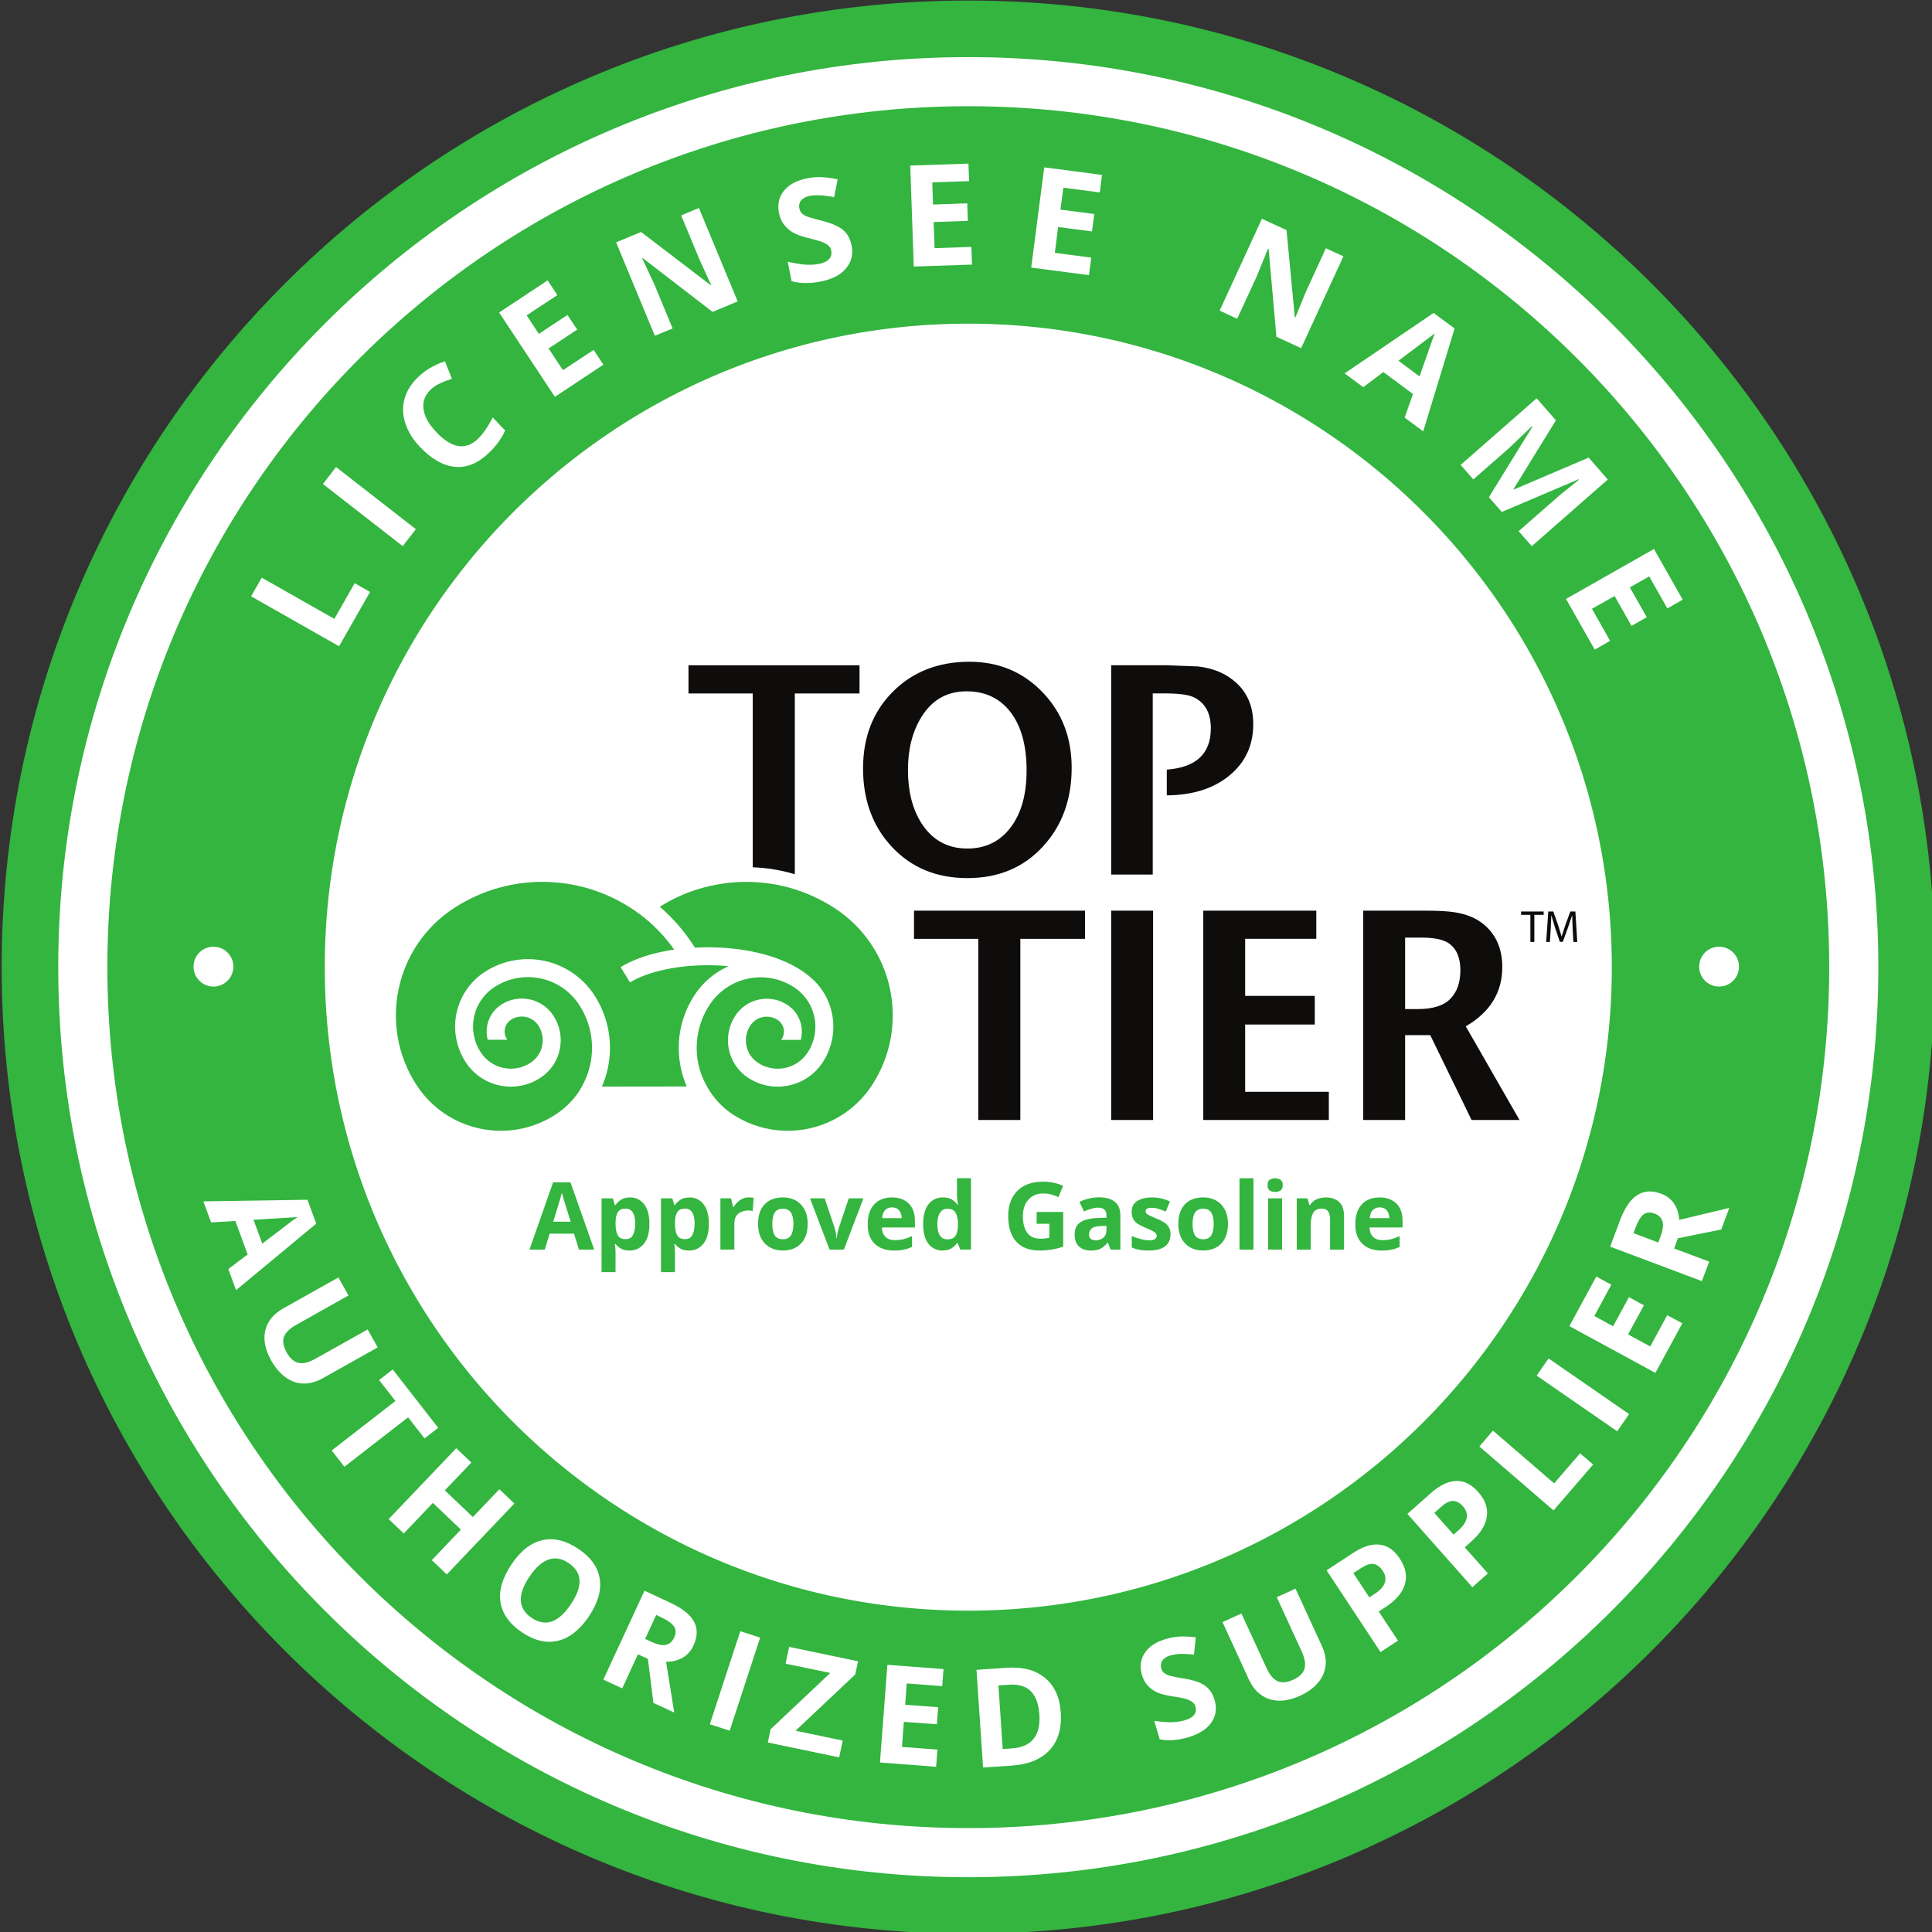 <svg xmlns:inkscape="http://www.inkscape.org/namespaces/inkscape" xmlns:sodipodi="http://sodipodi.sourceforge.net/DTD/sodipodi-0.dtd" xmlns:xlink="http://www.w3.org/1999/xlink" xmlns="http://www.w3.org/2000/svg" xmlns:svg="http://www.w3.org/2000/svg" width="330.61" height="330.61" viewBox="0 0 87.474 87.474" id="svg172" sodipodi:docname="tt-green-compressed-path.svg" inkscape:version="1.1.2 (b8e25be833, 2022-02-05)"><rect x="0" y="0" width="87.474" height="87.474" fill="#333333" stroke="none"/><style id="style2"><![CDATA[.B{overflow:visible}.C{stroke:none}.D{fill:#33b53f}]]></style><defs id="defs94"><symbol id="A" class="B"><path d="M3.203 8.688l2.484-1.875-1.578-4.297L1 2.703 0 0l13.359-.203 1.125 3.063-10.281 8.531zm4.359-3.266L11.391 2.5l.719-.484-5.672.344zm0 0" class="C" id="path4"></path></symbol><symbol id="B" class="B"><path d="M16.734 4.125L9.641 8.109c-.805.445-1.609.664-2.422.656s-1.574-.273-2.281-.781-1.328-1.23-1.859-2.156c-.793-1.406-1.047-2.703-.766-3.891C2.602.758 3.375-.176 4.625-.875l7.063-3.969 1.297 2.313-6.703 3.766c-.844.477-1.371.992-1.578 1.547-.199.551-.078 1.223.359 2.016.426.75.93 1.188 1.516 1.313.594.133 1.316-.043 2.172-.531l6.688-3.75zm0 0" class="C" id="path7"></path></symbol><symbol id="C" class="B"><path d="M3.938 5.063L2.313 2.969l8.172-6.344-2.094-2.687 1.75-1.359L15.969.063l-1.75 1.359-2.109-2.703zm0 0" class="C" id="path10"></path></symbol><symbol id="D" class="B"><path d="M8.594 8.188L6.672 6.359l3.734-3.922L6.813-.984 3.078 2.938 1.141 1.094 9.813-8l1.938 1.844-3.406 3.563L11.938.828l3.406-3.562 1.922 1.828zm0 0" class="C" id="path13"></path></symbol><symbol id="E" class="B"><path d="M14.281 2.031c-1.168 1.727-2.492 2.766-3.969 3.109-1.469.352-3.008-.012-4.609-1.094C4.109 2.973 3.191 1.688 2.953.188c-.23-1.5.242-3.117 1.422-4.859 1.164-1.738 2.484-2.77 3.953-3.094 1.477-.332 3.016.039 4.609 1.109 1.602 1.074 2.52 2.359 2.75 3.859.227 1.492-.242 3.098-1.406 4.828zM6.672-3.094C5.891-1.926 5.52-.898 5.563-.016c.051.883.516 1.625 1.391 2.219 1.77 1.188 3.441.609 5.016-1.734 1.582-2.352 1.492-4.117-.266-5.297-.875-.594-1.734-.742-2.578-.453S7.461-4.258 6.672-3.094zm0 0" class="C" id="path16"></path></symbol><symbol id="F" class="B"><path d="M6.797-4.562l.781.359c.75.355 1.363.492 1.844.406.477-.094.848-.41 1.109-.953.25-.539.238-1.008-.031-1.406-.262-.395-.781-.773-1.562-1.141l-.719-.344zm-.922 1.969L3.859 1.781 1.438.656 6.719-10.75l3.313 1.547c1.551.719 2.566 1.531 3.047 2.438.477.898.445 1.922-.094 3.078-.305.668-.762 1.18-1.375 1.531-.605.355-1.312.527-2.125.516l1.047 6.516-2.672-1.234L7.156-2zm0 0" class="C" id="path19"></path></symbol><symbol id="G" class="B"><path d="M1.5.484l3.906-11.937 2.547.828L4.047 1.313zm0 0" class="C" id="path22"></path></symbol><symbol id="H" class="B"><path d="M9.563 2L.406.094.766-1.609l7.656-7.219-5.734-1.187.453-2.156 8.844 1.844-.359 1.688-7.656 7.219 6.047 1.266zm0 0" class="C" id="path25"></path></symbol><symbol id="I" class="B"><path d="M8.781.672L1.578.125l.953-12.531 7.203.547-.172 2.188-4.547-.344-.203 2.734 4.234.313-.172 2.188-4.234-.312-.234 3.219 4.547.344zm0 0" class="C" id="path28"></path></symbol><symbol id="J" class="B"><path d="M11.547-7.187c.133 2.063-.352 3.684-1.453 4.859C9-1.148 7.344-.488 5.125-.344l-3.547.234-.844-12.531 3.938-.266c2.039-.133 3.66.305 4.859 1.313 1.207 1 1.879 2.469 2.016 4.406zm-2.75.266c-.18-2.695-1.461-3.969-3.844-3.812l-1.406.094.547 8.156 1.141-.078c2.563-.164 3.75-1.617 3.563-4.359zm0 0" class="C" id="path31"></path></symbol><symbol id="K" class="B"><path d="M7.656-5.859c.32 1.094.18 2.07-.422 2.922s-1.605 1.484-3 1.891c-1.281.375-2.484.461-3.609.25l-.703-2.375c.914.137 1.676.195 2.281.172.613-.02 1.148-.098 1.609-.234.57-.164.977-.398 1.219-.703s.297-.66.172-1.078c-.074-.238-.203-.426-.391-.562-.187-.145-.437-.27-.75-.375-.305-.102-.902-.223-1.797-.359-.836-.133-1.484-.301-1.953-.5a3.75 3.75 0 0 1-1.203-.859c-.344-.363-.598-.828-.766-1.391-.301-1.062-.176-2.004.375-2.828.543-.82 1.445-1.414 2.719-1.781a7.41 7.41 0 0 1 1.859-.312c.613-.02 1.266.012 1.953.094l-.234 2.234c-.73-.082-1.324-.113-1.781-.094a5.64 5.64 0 0 0-1.266.203c-.492.148-.828.371-1.016.672a1.19 1.19 0 0 0-.125 1c.063.219.172.398.328.531s.363.25.625.344c.27.094.895.227 1.875.391 1.281.199 2.207.512 2.781.938.582.418.988 1.023 1.219 1.813zm0 0" class="C" id="path34"></path></symbol><symbol id="L" class="B"><path d="M5.469-16.328l3.391 7.375c.395.844.551 1.672.469 2.484-.086.805-.406 1.539-.969 2.203-.555.668-1.32 1.227-2.297 1.672-1.461.668-2.773.813-3.937.438C.969-2.531.086-3.375-.516-4.687l-3.375-7.344 2.422-1.109L1.75-6.156c.395.875.863 1.438 1.406 1.688s1.223.188 2.047-.187c.781-.363 1.254-.832 1.422-1.406.164-.582.047-1.316-.359-2.203l-3.203-6.969zm0 0" class="C" id="path37"></path></symbol><symbol id="M" class="B"><path d="M-.125-7.891l.734-.484c.676-.445 1.094-.914 1.25-1.406.164-.5.078-1.004-.266-1.516-.344-.52-.742-.812-1.187-.875-.437-.062-.961.109-1.578.516l-1 .656zm3.906-4.969c.75 1.125.969 2.219.656 3.281S3.32-7.555 2.031-6.703l-.953.625 2.469 3.734L1.313-.875-5.609-11.359l3.359-2.203c1.262-.844 2.398-1.207 3.422-1.094 1.02.105 1.891.703 2.609 1.797zm0 0" class="C" id="path40"></path></symbol><symbol id="N" class="B"><path d="M-1.219-7.797l.656-.578C.039-8.914.383-9.441.469-9.953c.094-.508-.07-1-.484-1.469-.406-.457-.832-.687-1.281-.687s-.945.246-1.5.734l-.891.797zm3.156-5.469c.906 1.012 1.273 2.07 1.109 3.172C2.891-9 2.227-7.941 1.063-6.922l-.844.766 2.969 3.344-2 1.766-8.328-9.406 3-2.656c1.137-1.008 2.219-1.531 3.25-1.562 1.031-.039 1.973.43 2.828 1.406zm0 0" class="C" id="path43"></path></symbol><symbol id="O" class="B"><path d="M1.031-1.187l-9.516-8.203 1.75-2.031 7.844 6.766 3.328-3.859 1.672 1.438zm0 0" class="C" id="path46"></path></symbol><symbol id="P" class="B"><path d="M.891-1.297L-9.437-8.437l1.531-2.203L2.422-3.5zm0 0" class="C" id="path49"></path></symbol><symbol id="Q" class="B"><path d="M4.203-7.75L.75-1.391l-11.031-6 3.453-6.359 1.922 1.047-2.172 4.016 2.406 1.313 2.031-3.734 1.922 1.047-2.031 3.734L.094-4.781l2.172-4.016zm0 0" class="C" id="path52"></path></symbol><symbol id="R" class="B"><path d="M-5.031-6.437l.297-.797c.293-.781.375-1.406.25-1.875-.125-.477-.469-.828-1.031-1.047-.562-.207-1.031-.164-1.406.125s-.711.844-1.016 1.656l-.281.734zM-3-5.672l4.5 1.688-.937 2.5-11.766-4.422 1.281-3.422c.605-1.594 1.344-2.66 2.219-3.203.867-.551 1.891-.602 3.078-.156.688.262 1.23.684 1.625 1.266.387.586.605 1.277.656 2.078l6.422-1.531-1.031 2.766-5.562 1.125zm0 0" class="C" id="path55"></path></symbol><symbol id="S" class="B"><path d="M.797-1.406l-11.281-6.406 1.359-2.391L.188-4.922 2.797-9.5l1.969 1.125zm0 0" class="C" id="path58"></path></symbol><symbol id="T" class="B"><path d="M1-1.281L-9.234-9.25l1.688-2.172L2.688-3.453zm0 0" class="C" id="path61"></path></symbol><symbol id="U" class="B"><path d="M-2.281-12.797c-.758.719-1.07 1.559-.937 2.516.125.949.668 1.93 1.625 2.938C.383-5.25 2.16-4.945 3.734-6.437c.656-.625 1.297-1.547 1.922-2.766L7.25-7.531c-.469 1.055-1.184 2.027-2.141 2.922C3.742-3.305 2.305-2.727.797-2.875s-3.004-1-4.484-2.562c-.914-.969-1.539-1.988-1.875-3.062-.344-1.07-.367-2.117-.078-3.141s.891-1.957 1.797-2.812c.918-.863 2.043-1.516 3.375-1.953l.891 2.234c-.508.168-1.004.359-1.484.578-.477.211-.883.477-1.219.797zm0 0" class="C" id="path64"></path></symbol><symbol id="V" class="B"><path d="M7.578-5.016L1.359-.891-5.797-11.703.422-15.828l1.25 1.891-3.937 2.594 1.563 2.375 3.672-2.422 1.25 1.875L.547-7.094l1.844 2.781 3.938-2.594zm0 0" class="C" id="path67"></path></symbol><symbol id="W" class="B"><path d="M12.125-5.031L8.906-3.687-.062-10.594l-.062.031 1.578 3.375 2.328 5.625L1.5-.625-3.469-12.609l3.203-1.328 8.938 6.828.047-.031-1.484-3.25-2.359-5.672 2.281-.953zm0 0" class="C" id="path70"></path></symbol><symbol id="X" class="B"><path d="M8.375-5.375c.227 1.137-.008 2.121-.703 2.953-.687.836-1.766 1.398-3.234 1.688-1.355.281-2.605.273-3.75-.031l-.5-2.5c.926.211 1.703.336 2.328.375a7.18 7.18 0 0 0 1.688-.094c.594-.125 1.02-.328 1.281-.609.27-.289.363-.664.281-1.125a1.14 1.14 0 0 0-.359-.609c-.18-.164-.418-.312-.719-.437s-.906-.301-1.812-.531C2.008-6.504 1.348-6.738.891-7A3.9 3.9 0 0 1-.25-7.984c-.32-.395-.547-.891-.672-1.484-.227-1.125-.023-2.082.609-2.875.625-.789 1.609-1.328 2.953-1.609a7.88 7.88 0 0 1 1.938-.156c.625.031 1.297.125 2.016.281l-.453 2.281c-.719-.133-1.32-.211-1.797-.234-.469-.031-.918-.004-1.344.078-.512.105-.883.305-1.109.594-.219.293-.289.633-.203 1.016a1.19 1.19 0 0 0 .297.594 1.75 1.75 0 0 0 .625.406c.281.117.906.297 1.875.547 1.32.336 2.258.742 2.813 1.219.551.469.91 1.121 1.078 1.953zm0 0" class="C" id="path73"></path></symbol><symbol id="Y" class="B"><path d="M9.094-.312l-7.469.25-.453-12.953 7.469-.25.078 2.25L4-10.859l.094 2.844 4.391-.156.078 2.25-4.391.156.125 3.344 4.719-.156zm0 0" class="C" id="path76"></path></symbol><symbol id="Z" class="B"><path d="M9.016 1.172L1.609.203l1.672-12.859 7.406.969-.281 2.25-4.672-.609-.375 2.813 4.344.563-.297 2.234L5.063-5l-.422 3.313 4.672.609zm0 0" class="C" id="path79"></path></symbol><symbol id="a" class="B"><path d="M11.922 5.484L8.75 4.031l-1-11.266-.078-.031-1.406 3.453-2.547 5.531L1.469.672l5.422-11.781 3.156 1.453 1.063 11.188.063.031 1.359-3.312 2.563-5.578 2.25 1.031zm0 0" class="C" id="path82"></path></symbol><symbol id="b" class="B"><path d="M7.703 5.672l1.063-3.031L4.969-.172 2.391 1.766 0 0l11.406-7.75 2.703 1.984-4.031 13.203zM9.609.391l1.641-4.687.328-.844-4.672 3.516zm0 0" class="C" id="path85"></path></symbol><symbol id="c" class="B"><path d="M4.703 5.359l5.594-9.062-.062-.047-3 2.859-4.531 3.969-1.625-1.859 9.75-8.547L13.297-4.5 7.859 4.328l.047.047L17.5.281l2.453 2.813-9.75 8.547-1.687-1.922 4.625-4.047.75-.656 2.359-1.891-.047-.062L6.359 7.25zm0 0" class="C" id="path88"></path></symbol><symbol id="d" class="B"><path d="M4.484 7.906l-3.687-6.5L12.078-5l3.688 6.5-1.969 1.125-2.328-4.109L8.984-.078l2.172 3.828-1.953 1.109-2.172-3.828-2.906 1.641 2.328 4.109zm0 0" class="C" id="path91"></path></symbol></defs><g transform="matrix(0.353,0,0,0.353,-120.585,-39.066)" id="g170"><path d="m 589.773,234.719 c 0,68.473 -55.508,123.977 -123.977,123.977 -68.469,0 -123.98,-55.504 -123.98,-123.977 0,-68.473 55.508,-123.98 123.98,-123.98 68.472,0 123.977,55.508 123.977,123.98" class="D" id="path96"></path><path d="m 582.52,234.719 c 0,64.465 -52.258,116.723 -116.723,116.723 -64.465,0 -116.727,-52.258 -116.727,-116.723 0,-64.465 52.262,-116.727 116.727,-116.727 64.465,0 116.723,52.262 116.723,116.727" fill="#ffffff" id="path98"></path><path d="m 576.219,234.719 c 0,60.984 -49.437,110.426 -110.422,110.426 -60.985,0 -110.426,-49.441 -110.426,-110.426 0,-60.985 49.438,-110.426 110.426,-110.426 60.988,0 110.422,49.438 110.422,110.426" class="D" id="path100"></path><path d="m 548.332,234.719 c 0,45.582 -36.953,82.535 -82.535,82.535 -45.582,0 -82.539,-36.953 -82.539,-82.535 0,-45.582 36.953,-82.535 82.539,-82.535 45.586,0 82.535,36.953 82.535,82.535 m 16.316,-0.067 c 0,1.41 -1.145,2.555 -2.555,2.555 -1.41,0 -2.555,-1.145 -2.555,-2.555 0,-1.41 1.145,-2.555 2.555,-2.555 1.41,0 2.555,1.145 2.555,2.555 m -193.117,0 c 0,1.41 -1.141,2.555 -2.551,2.555 -1.41,0 -2.555,-1.145 -2.555,-2.555 0,-1.41 1.141,-2.555 2.555,-2.555 a 2.55,2.55 0 0 1 2.551,2.555" fill="#ffffff" id="path102"></path><path d="m 416.23,250.039 c 0.5,-0.89 0.864,-1.85 1.078,-2.848 0.567,-2.621 0.062,-5.359 -1.402,-7.605 -1.137,-1.762 -2.891,-2.977 -4.941,-3.414 -2.05,-0.437 -4.156,-0.055 -5.922,1.086 -2.817,1.81 -3.62,5.568 -1.789,8.371 0.668,1.035 1.699,1.75 2.906,2.008 1.197,0.258 2.448,0.026 3.473,-0.645 0.773,-0.5 1.309,-1.27 1.5,-2.176 0.195,-0.897 0.023,-1.835 -0.477,-2.605 -0.364,-0.564 -0.937,-0.961 -1.594,-1.102 -0.659,-0.141 -1.348,-0.015 -1.914,0.352 -0.402,0.258 -0.685,0.666 -0.785,1.133 -0.098,0.473 -0.012,0.953 0.25,1.355 0.016,0.023 0.031,0.059 0.043,0.082 h -2.5 c -0.168,-0.617 -0.184,-1.273 -0.047,-1.918 0.23,-1.074 0.863,-1.992 1.785,-2.59 1.086,-0.703 2.387,-0.941 3.652,-0.668 1.256,0.267 2.353,1.025 3.047,2.105 0.833,1.283 1.12,2.845 0.797,4.34 -0.316,1.497 -1.22,2.804 -2.508,3.629 -1.538,1.003 -3.413,1.349 -5.207,0.961 -1.796,-0.381 -3.366,-1.464 -4.359,-3.008 -0.609,-0.937 -1.023,-1.989 -1.215,-3.09 -0.188,-1.061 -0.167,-2.149 0.059,-3.203 0.223,-1.056 0.65,-2.057 1.258,-2.949 0.626,-0.925 1.432,-1.715 2.371,-2.32 1.142,-0.74 2.421,-1.243 3.762,-1.477 1.292,-0.229 2.616,-0.204 3.898,0.074 1.28,0.273 2.495,0.791 3.578,1.527 1.122,0.765 2.079,1.746 2.816,2.887 0.905,1.391 1.519,2.951 1.805,4.586 0.28,1.577 0.251,3.193 -0.086,4.758 -0.174,0.811 -0.428,1.602 -0.758,2.363 l 10.879,-0.012 c -0.328,-0.754 -0.579,-1.54 -0.75,-2.344 -0.336,-1.563 -0.367,-3.176 -0.09,-4.75 0.289,-1.633 0.895,-3.172 1.805,-4.578 0.742,-1.148 1.688,-2.117 2.813,-2.879 0.504,-0.344 1.023,-0.633 1.574,-0.875 l -0.004,-0.008 c -1.03,-0.096 -2.064,-0.135 -3.098,-0.117 -3.805,0.059 -7.348,0.875 -9.488,2.18 -0.008,0.004 -0.016,0.008 -0.019,0.012 l -0.016,0.004 -1.211,-1.949 0.012,-0.008 0.035,-0.023 c 1.742,-1.062 4.09,-1.832 6.816,-2.223 l 0.004,-0.008 c -1.257,-1.778 -2.789,-3.345 -4.539,-4.641 l 0.008,0.019 c -1.677,-1.237 -3.531,-2.214 -5.5,-2.898 -1.954,-0.68 -3.998,-1.066 -6.066,-1.148 -4.278,-0.169 -8.503,0.993 -12.094,3.324 -1.863,1.203 -3.43,2.738 -4.664,4.555 -1.191,1.751 -2.029,3.717 -2.469,5.789 -0.445,2.086 -0.488,4.199 -0.121,6.293 0.383,2.16 1.184,4.203 2.391,6.063 0.933,1.448 2.149,2.693 3.574,3.66 1.376,0.935 2.92,1.594 4.547,1.941 1.627,0.349 3.306,0.381 4.945,0.094 1.699,-0.301 3.301,-0.93 4.762,-1.875 1.402,-0.91 2.594,-2.145 3.395,-3.598 z m 16.051,-0.016 c 0.804,1.463 1.958,2.705 3.359,3.613 1.447,0.938 3.068,1.575 4.766,1.875 1.638,0.285 3.315,0.253 4.941,-0.094 1.627,-0.347 3.171,-1.006 4.547,-1.941 1.426,-0.967 2.643,-2.212 3.578,-3.66 1.203,-1.859 2.008,-3.902 2.387,-6.062 0.367,-2.09 0.328,-4.207 -0.117,-6.293 -0.443,-2.071 -1.283,-4.037 -2.473,-5.789 -1.23,-1.816 -2.801,-3.348 -4.66,-4.555 -3.621,-2.34 -7.805,-3.488 -12.098,-3.324 -2.068,0.082 -4.112,0.469 -6.066,1.148 -1.473,0.512 -2.875,1.184 -4.187,2.008 l -0.035,0.023 c 1.676,1.438 3.129,3.105 4.352,4.996 0.051,0.078 0.098,0.168 0.141,0.246 h 0.008 c 0.39,-0.021 0.781,-0.034 1.172,-0.039 2.102,-0.035 4.141,0.137 6.059,0.516 2.078,0.406 3.906,1.031 5.441,1.859 0.973,0.523 1.813,1.125 2.512,1.789 l 0.023,0.008 c 0.416,0.4 0.789,0.842 1.113,1.32 1.224,1.795 1.695,3.998 1.313,6.137 -0.191,1.099 -0.603,2.147 -1.211,3.082 -1,1.551 -2.547,2.617 -4.348,3.004 -1.801,0.387 -3.652,0.047 -5.203,-0.957 -1.289,-0.832 -2.176,-2.121 -2.5,-3.625 -0.323,-1.491 -0.036,-3.05 0.797,-4.328 0.699,-1.086 1.777,-1.832 3.039,-2.102 1.262,-0.27 2.559,-0.035 3.645,0.668 0.918,0.594 1.551,1.512 1.781,2.582 0.137,0.648 0.117,1.297 -0.047,1.918 h -2.5 c 0.016,-0.027 0.031,-0.059 0.047,-0.086 0.547,-0.83 0.308,-1.947 -0.531,-2.481 -0.57,-0.371 -1.246,-0.492 -1.91,-0.352 -0.658,0.137 -1.233,0.534 -1.594,1.102 -0.498,0.768 -0.67,1.703 -0.477,2.598 0.189,0.897 0.729,1.68 1.5,2.176 1.025,0.667 2.274,0.896 3.469,0.637 1.195,-0.253 2.24,-0.975 2.898,-2.004 0.877,-1.342 1.178,-2.981 0.836,-4.547 -0.258,-1.22 -0.891,-2.329 -1.809,-3.172 -0.252,-0.235 -0.525,-0.447 -0.816,-0.633 -1.744,-1.138 -3.871,-1.529 -5.906,-1.086 -2.034,0.43 -3.811,1.656 -4.934,3.406 -1.463,2.244 -1.966,4.98 -1.398,7.598 0.215,1.004 0.602,1.945 1.09,2.813 z" class="D" id="path104" sodipodi:nodetypes="cccscccccccccccccccccccccccccccccccccccccccccccccccccccccccccccccccccccccccccccccccccccccccscccscccccccccccccccccccc"></path><path d="m 473.273,209.496 c 0,-3.195 -0.684,-5.684 -2.051,-7.477 -1.367,-1.785 -3.25,-2.68 -5.652,-2.68 -2.504,0 -4.434,1.098 -5.789,3.297 -1.152,1.863 -1.727,4.125 -1.727,6.785 0,2.734 0.574,5.008 1.727,6.82 1.379,2.176 3.348,3.262 5.902,3.262 2.328,0 4.172,-0.902 5.539,-2.703 1.367,-1.801 2.051,-4.238 2.051,-7.305 m 5.781,-0.344 c 0,4.039 -1.215,7.383 -3.641,10.043 -2.48,2.734 -5.727,4.102 -9.738,4.102 -3.988,0 -7.23,-1.355 -9.734,-4.062 -2.43,-2.633 -3.645,-5.969 -3.645,-10.008 0,-4.008 1.277,-7.293 3.832,-9.848 2.555,-2.555 5.828,-3.832 9.816,-3.832 3.73,0 6.848,1.297 9.352,3.887 2.504,2.59 3.758,5.836 3.758,9.719 m 23.29,-5.601 c 0,2.715 -1.016,4.906 -3.051,6.582 -2.035,1.676 -4.711,2.523 -8.039,2.551 v -3.301 c 3.766,-0.281 5.648,-2.043 5.648,-5.293 0,-1.992 -0.754,-3.332 -2.266,-4.023 -0.691,-0.309 -1.918,-0.461 -3.687,-0.461 h -1.496 v 23.238 h -5.332 v -26.848 h 7.098 l 4.031,0.152 c 1.48,0.18 2.734,0.59 3.758,1.23 2.227,1.379 3.336,3.438 3.336,6.172 m -21.578,27.536 h -8.297 v 23.234 h -5.395 v -23.234 h -8.242 v -3.613 h 21.934 z m 8.73,23.234 h -5.375 v -26.848 h 5.375 z m 22.543,0 h -16.105 v -26.848 h 14.496 v 3.613 h -9.125 v 7.316 h 8.93 v 3.68 h -8.93 v 8.629 h 10.734 z m 16.871,-19.211 c 0,-1.609 -0.496,-2.762 -1.492,-3.453 -0.691,-0.484 -1.867,-0.727 -3.527,-0.727 h -2.07 v 9.168 h 1.609 c 1.945,0 3.344,-0.441 4.199,-1.324 0.855,-0.883 1.281,-2.105 1.281,-3.664 m 7.582,19.211 h -6.148 l -5.301,-10.883 h -3.223 v 10.883 h -5.371 v -26.848 h 7.863 c 1.711,0 2.965,0.066 3.758,0.191 1.406,0.207 2.57,0.641 3.492,1.305 1.816,1.328 2.723,3.246 2.723,5.75 0,3.246 -1.562,5.777 -4.684,7.594 z m -92.953,-31.523 -0.82,-0.23 c -0.449,-0.117 -1.367,-0.32 -2.348,-0.465 -0.981,-0.145 -2.215,-0.191 -2.215,-0.191 h -0.008 V 199.61 h -8.242 v -3.613 h 21.938 v 3.613 h -8.297 v 23.188 z m 94.348,5.211 h -1.191 v -0.43 h 2.895 v 0.43 h -1.195 v 3.477 h -0.508 z m 5.422,1.762 -0.062,-1.687 h -0.012 l -0.496,1.484 -0.687,1.898 h -0.383 l -0.637,-1.863 -0.449,-1.52 h -0.012 l -0.074,1.73 -0.105,1.676 h -0.48 l 0.273,-3.91 h 0.645 l 0.664,1.891 0.395,1.316 h 0.012 l 0.418,-1.316 0.695,-1.891 h 0.645 l 0.242,3.91 h -0.496 z m 0,0" fill="#0f0c0c" id="path106"></path><g fill="#ffffff" id="g168"><use xlink:href="#A" x="367.678" y="264.755" id="use108" width="100%" height="100%"></use><use xlink:href="#B" x="373.315" y="279.359" id="use110" width="100%" height="100%"></use><use xlink:href="#C" x="381.833" y="293.738" id="use112" width="100%" height="100%"></use><use xlink:href="#D" x="390.31" y="304.418" id="use114" width="100%" height="100%"></use><use xlink:href="#E" x="402.839" y="315.98" id="use116" width="100%" height="100%"></use><use xlink:href="#F" x="417.547" y="325.444" id="use118" width="100%" height="100%"></use><use xlink:href="#G" x="431.145" y="331.341" id="use120" width="100%" height="100%"></use><use xlink:href="#H" x="439.674" y="334.073" id="use122" width="100%" height="100%"></use><use xlink:href="#I" x="452.887" y="336.606" id="use124" width="100%" height="100%"></use><use xlink:href="#J" x="466.113" y="337.484" id="use126" width="100%" height="100%"></use><use xlink:href="#K" x="489.725" y="334.555" id="use128" width="100%" height="100%"></use><use xlink:href="#L" x="502.295" y="330.759" id="use130" width="100%" height="100%"></use><use xlink:href="#M" x="517.359" y="323.442" id="use132" width="100%" height="100%"></use><use xlink:href="#N" x="529.256" y="315.293" id="use134" width="100%" height="100%"></use><use xlink:href="#O" x="539.828" y="305.586" id="use136" width="100%" height="100%"></use><use xlink:href="#P" x="548.13" y="295.544" id="use138" width="100%" height="100%"></use><use xlink:href="#Q" x="553.173" y="288.15" id="use140" width="100%" height="100%"></use><use xlink:href="#R" x="559.325" y="276.473" id="use142" width="100%" height="100%"></use><use xlink:href="#S" x="384.295" y="194.967" id="use144" width="100%" height="100%"></use><use xlink:href="#T" x="392.252" y="181.996" id="use146" width="100%" height="100%"></use><use xlink:href="#U" x="399.14" y="173.417" id="use148" width="100%" height="100%"></use><use xlink:href="#V" x="411.415" y="162.458" id="use150" width="100%" height="100%"></use><use xlink:href="#W" x="424.09" y="154.36" id="use152" width="100%" height="100%"></use><use xlink:href="#X" x="442.446" y="147.503" id="use154" width="100%" height="100%"></use><use xlink:href="#Y" x="457.177" y="144.918" id="use156" width="100%" height="100%"></use><use xlink:href="#Z" x="472.255" y="144.788" id="use158" width="100%" height="100%"></use><use xlink:href="#a" x="496.566" y="149.837" id="use160" width="100%" height="100%"></use><use xlink:href="#b" x="514.063" y="158.561" id="use162" width="100%" height="100%"></use><use xlink:href="#c" x="527.866" y="169.08" id="use164" width="100%" height="100%"></use><use xlink:href="#d" x="541.661" y="186.084" id="use166" width="100%" height="100%"></use></g></g><g aria-label="Approved Gasoline" id="text2608" style="font-size:4.25px;line-height:1.25;fill:#33b53f;stroke-width:0.106"><path d="m 26.212,56.578 -0.221,-0.722 h -1.105 l -0.221,0.722 h -0.693 l 1.071,-3.047 h 0.786 l 1.075,3.047 z M 25.838,55.315 25.617,54.61 q -0.021,-0.072 -0.055,-0.183 -0.034,-0.11 -0.068,-0.225 -0.034,-0.115 -0.055,-0.2 -0.021,0.085 -0.059,0.212 -0.034,0.123 -0.068,0.238 -0.03,0.111 -0.047,0.157 l -0.217,0.705 z" style="font-weight:bold;-inkscape-font-specification:'sans-serif Bold'" id="path7616"></path><path d="m 28.528,54.215 q 0.391,0 0.633,0.306 0.242,0.302 0.242,0.892 0,0.595 -0.251,0.901 -0.251,0.306 -0.642,0.306 -0.251,0 -0.399,-0.089 -0.149,-0.093 -0.242,-0.208 h -0.034 q 0.034,0.178 0.034,0.34 v 0.935 h -0.633 v -3.34 h 0.514 l 0.089,0.302 h 0.03 q 0.093,-0.14 0.251,-0.242 0.157,-0.102 0.408,-0.102 z m -0.204,0.506 q -0.246,0 -0.348,0.157 -0.102,0.153 -0.106,0.463 v 0.068 q 0,0.336 0.098,0.518 0.102,0.178 0.365,0.178 0.217,0 0.319,-0.178 0.106,-0.183 0.106,-0.523 0,-0.684 -0.433,-0.684 z" style="font-weight:bold;-inkscape-font-specification:'sans-serif Bold'" id="path7618"></path><path d="m 31.219,54.215 q 0.391,0 0.633,0.306 0.242,0.302 0.242,0.892 0,0.595 -0.251,0.901 -0.251,0.306 -0.642,0.306 -0.251,0 -0.399,-0.089 -0.149,-0.093 -0.242,-0.208 h -0.034 q 0.034,0.178 0.034,0.34 v 0.935 h -0.633 v -3.34 h 0.514 l 0.089,0.302 h 0.03 q 0.093,-0.14 0.251,-0.242 0.157,-0.102 0.408,-0.102 z m -0.204,0.506 q -0.246,0 -0.348,0.157 -0.102,0.153 -0.106,0.463 v 0.068 q 0,0.336 0.098,0.518 0.102,0.178 0.365,0.178 0.217,0 0.319,-0.178 0.106,-0.183 0.106,-0.523 0,-0.684 -0.433,-0.684 z" style="font-weight:bold;-inkscape-font-specification:'sans-serif Bold'" id="path7620"></path><path d="m 33.913,54.215 q 0.047,0 0.11,0.004 0.064,0.004 0.102,0.013 l -0.047,0.595 q -0.034,-0.009 -0.089,-0.013 -0.055,-0.009 -0.098,-0.009 -0.162,0 -0.31,0.059 -0.149,0.055 -0.242,0.183 -0.089,0.128 -0.089,0.348 v 1.181 h -0.633 v -2.32 h 0.48 l 0.093,0.391 h 0.03 q 0.102,-0.178 0.281,-0.306 0.178,-0.128 0.412,-0.128 z" style="font-weight:bold;-inkscape-font-specification:'sans-serif Bold'" id="path7622"></path><path d="m 36.569,55.413 q 0,0.578 -0.306,0.892 -0.302,0.314 -0.824,0.314 -0.323,0 -0.578,-0.14 -0.251,-0.14 -0.395,-0.408 -0.144,-0.272 -0.144,-0.659 0,-0.578 0.302,-0.888 0.302,-0.31 0.829,-0.31 0.327,0 0.578,0.14 0.251,0.14 0.395,0.408 0.144,0.268 0.144,0.65 z m -1.602,0 q 0,0.344 0.111,0.523 0.115,0.174 0.37,0.174 0.251,0 0.361,-0.174 0.115,-0.178 0.115,-0.523 0,-0.344 -0.115,-0.514 -0.11,-0.174 -0.365,-0.174 -0.251,0 -0.365,0.174 -0.111,0.17 -0.111,0.514 z" style="font-weight:bold;-inkscape-font-specification:'sans-serif Bold'" id="path7624"></path><path d="m 37.56,56.578 -0.884,-2.32 h 0.663 l 0.446,1.322 q 0.038,0.119 0.059,0.246 0.021,0.128 0.03,0.229 h 0.017 q 0.013,-0.229 0.093,-0.476 l 0.446,-1.322 h 0.663 l -0.884,2.32 z" style="font-weight:bold;-inkscape-font-specification:'sans-serif Bold'" id="path7626"></path><path d="m 40.382,54.215 q 0.48,0 0.761,0.276 0.28,0.272 0.28,0.778 v 0.306 h -1.496 q 0.009,0.268 0.157,0.421 0.153,0.153 0.421,0.153 0.221,0 0.404,-0.043 0.187,-0.047 0.383,-0.14 v 0.489 q -0.174,0.085 -0.361,0.123 -0.187,0.043 -0.455,0.043 -0.348,0 -0.616,-0.128 -0.268,-0.132 -0.421,-0.391 -0.153,-0.263 -0.153,-0.667 0,-0.404 0.136,-0.676 0.14,-0.272 0.387,-0.408 0.246,-0.136 0.574,-0.136 z m 0.004,0.45 q -0.187,0 -0.306,0.119 -0.119,0.119 -0.14,0.37 h 0.888 q -0.004,-0.208 -0.115,-0.348 -0.106,-0.14 -0.327,-0.14 z" style="font-weight:bold;-inkscape-font-specification:'sans-serif Bold'" id="path7628"></path><path d="m 42.672,56.62 q -0.387,0 -0.633,-0.302 -0.242,-0.306 -0.242,-0.897 0,-0.595 0.246,-0.901 0.246,-0.306 0.646,-0.306 0.251,0 0.412,0.098 0.161,0.098 0.255,0.242 h 0.021 q -0.013,-0.068 -0.03,-0.196 -0.017,-0.132 -0.017,-0.268 v -0.744 h 0.633 v 3.23 h -0.484 l -0.123,-0.302 h -0.025 q -0.093,0.144 -0.251,0.246 -0.157,0.098 -0.408,0.098 z m 0.221,-0.506 q 0.259,0 0.365,-0.153 0.106,-0.157 0.115,-0.467 v -0.068 q 0,-0.336 -0.106,-0.514 -0.102,-0.183 -0.382,-0.183 -0.208,0 -0.327,0.183 -0.119,0.178 -0.119,0.518 0,0.34 0.119,0.514 0.119,0.17 0.336,0.17 z" style="font-weight:bold;-inkscape-font-specification:'sans-serif Bold'" id="path7630"></path><path d="m 46.935,54.873 h 1.203 v 1.572 q -0.238,0.081 -0.497,0.127 -0.259,0.047 -0.582,0.047 -0.68,0 -1.045,-0.399 -0.365,-0.399 -0.365,-1.164 0,-0.476 0.183,-0.824 0.183,-0.348 0.535,-0.54 0.357,-0.191 0.867,-0.191 0.242,0 0.476,0.051 0.234,0.051 0.425,0.136 l -0.212,0.514 q -0.14,-0.072 -0.319,-0.119 -0.178,-0.047 -0.374,-0.047 -0.28,0 -0.489,0.128 -0.204,0.128 -0.319,0.361 -0.11,0.234 -0.11,0.544 0,0.297 0.081,0.527 0.081,0.229 0.255,0.361 0.174,0.127 0.455,0.127 0.136,0 0.229,-0.013 0.093,-0.013 0.178,-0.03 V 55.409 h -0.574 z" style="font-weight:bold;-inkscape-font-specification:'sans-serif Bold'" id="path7632"></path><path d="m 49.761,54.21 q 0.467,0 0.714,0.204 0.251,0.2 0.251,0.616 v 1.547 h -0.442 l -0.123,-0.314 h -0.017 q -0.149,0.187 -0.315,0.272 -0.166,0.085 -0.455,0.085 -0.31,0 -0.514,-0.178 -0.204,-0.178 -0.204,-0.557 0,-0.37 0.259,-0.544 0.259,-0.174 0.778,-0.195 l 0.404,-0.013 v -0.102 q 0,-0.183 -0.098,-0.268 -0.093,-0.085 -0.263,-0.085 -0.17,0 -0.332,0.051 -0.161,0.047 -0.323,0.119 l -0.208,-0.429 q 0.183,-0.093 0.412,-0.149 0.229,-0.059 0.476,-0.059 z m 0.336,1.292 -0.246,0.009 q -0.306,0.009 -0.425,0.11 -0.119,0.102 -0.119,0.268 0,0.144 0.085,0.208 0.085,0.059 0.221,0.059 0.204,0 0.344,-0.119 0.14,-0.123 0.14,-0.344 z" style="font-weight:bold;-inkscape-font-specification:'sans-serif Bold'" id="path7634"></path><path d="m 52.996,55.889 q 0,0.353 -0.251,0.544 -0.246,0.187 -0.739,0.187 -0.242,0 -0.416,-0.034 -0.174,-0.03 -0.348,-0.102 v -0.523 q 0.187,0.085 0.404,0.14 0.217,0.055 0.382,0.055 0.183,0 0.263,-0.055 0.081,-0.055 0.081,-0.144 0,-0.059 -0.034,-0.106 -0.03,-0.047 -0.136,-0.106 -0.106,-0.059 -0.331,-0.153 -0.221,-0.093 -0.361,-0.183 -0.136,-0.093 -0.204,-0.221 -0.068,-0.132 -0.068,-0.327 0,-0.323 0.251,-0.484 0.251,-0.161 0.667,-0.161 0.217,0 0.412,0.043 0.195,0.043 0.404,0.14 l -0.191,0.455 q -0.17,-0.072 -0.323,-0.119 -0.153,-0.051 -0.31,-0.051 -0.281,0 -0.281,0.153 0,0.055 0.034,0.102 0.038,0.043 0.14,0.093 0.106,0.051 0.31,0.136 0.2,0.081 0.344,0.17 0.144,0.085 0.221,0.217 0.081,0.132 0.081,0.336 z" style="font-weight:bold;-inkscape-font-specification:'sans-serif Bold'" id="path7636"></path><path d="m 55.597,55.413 q 0,0.578 -0.306,0.892 -0.302,0.314 -0.824,0.314 -0.323,0 -0.578,-0.14 -0.251,-0.14 -0.395,-0.408 -0.144,-0.272 -0.144,-0.659 0,-0.578 0.302,-0.888 0.302,-0.31 0.829,-0.31 0.327,0 0.578,0.14 0.251,0.14 0.395,0.408 0.144,0.268 0.144,0.65 z m -1.602,0 q 0,0.344 0.111,0.523 0.115,0.174 0.37,0.174 0.251,0 0.361,-0.174 0.115,-0.178 0.115,-0.523 0,-0.344 -0.115,-0.514 -0.111,-0.174 -0.365,-0.174 -0.251,0 -0.365,0.174 -0.111,0.17 -0.111,0.514 z" style="font-weight:bold;-inkscape-font-specification:'sans-serif Bold'" id="path7638"></path><path d="m 56.753,56.578 h -0.633 v -3.23 h 0.633 z" style="font-weight:bold;-inkscape-font-specification:'sans-serif Bold'" id="path7640"></path><path d="m 57.734,53.348 q 0.14,0 0.242,0.068 0.102,0.064 0.102,0.242 0,0.174 -0.102,0.242 -0.102,0.068 -0.242,0.068 -0.144,0 -0.246,-0.068 -0.098,-0.068 -0.098,-0.242 0,-0.178 0.098,-0.242 0.102,-0.068 0.246,-0.068 z m 0.314,0.909 v 2.32 h -0.633 v -2.32 z" style="font-weight:bold;-inkscape-font-specification:'sans-serif Bold'" id="path7642"></path><path d="m 60.029,54.215 q 0.374,0 0.599,0.204 0.225,0.2 0.225,0.646 v 1.513 H 60.221 V 55.222 q 0,-0.251 -0.089,-0.374 -0.089,-0.127 -0.285,-0.127 -0.289,0 -0.395,0.2 -0.106,0.196 -0.106,0.565 v 1.092 h -0.633 v -2.32 h 0.484 l 0.085,0.297 h 0.034 q 0.11,-0.178 0.302,-0.259 0.195,-0.081 0.412,-0.081 z" style="font-weight:bold;-inkscape-font-specification:'sans-serif Bold'" id="path7644"></path><path d="m 62.46,54.215 q 0.48,0 0.761,0.276 0.281,0.272 0.281,0.778 v 0.306 h -1.496 q 0.009,0.268 0.157,0.421 0.153,0.153 0.421,0.153 0.221,0 0.404,-0.043 0.187,-0.047 0.382,-0.14 v 0.489 q -0.174,0.085 -0.361,0.123 -0.187,0.043 -0.455,0.043 -0.348,0 -0.616,-0.128 -0.268,-0.132 -0.421,-0.391 -0.153,-0.263 -0.153,-0.667 0,-0.404 0.136,-0.676 0.14,-0.272 0.387,-0.408 0.246,-0.136 0.574,-0.136 z m 0.004,0.45 q -0.187,0 -0.306,0.119 -0.119,0.119 -0.14,0.37 h 0.888 q -0.004,-0.208 -0.115,-0.348 -0.106,-0.14 -0.327,-0.14 z" style="font-weight:bold;-inkscape-font-specification:'sans-serif Bold'" id="path7646"></path></g></svg>